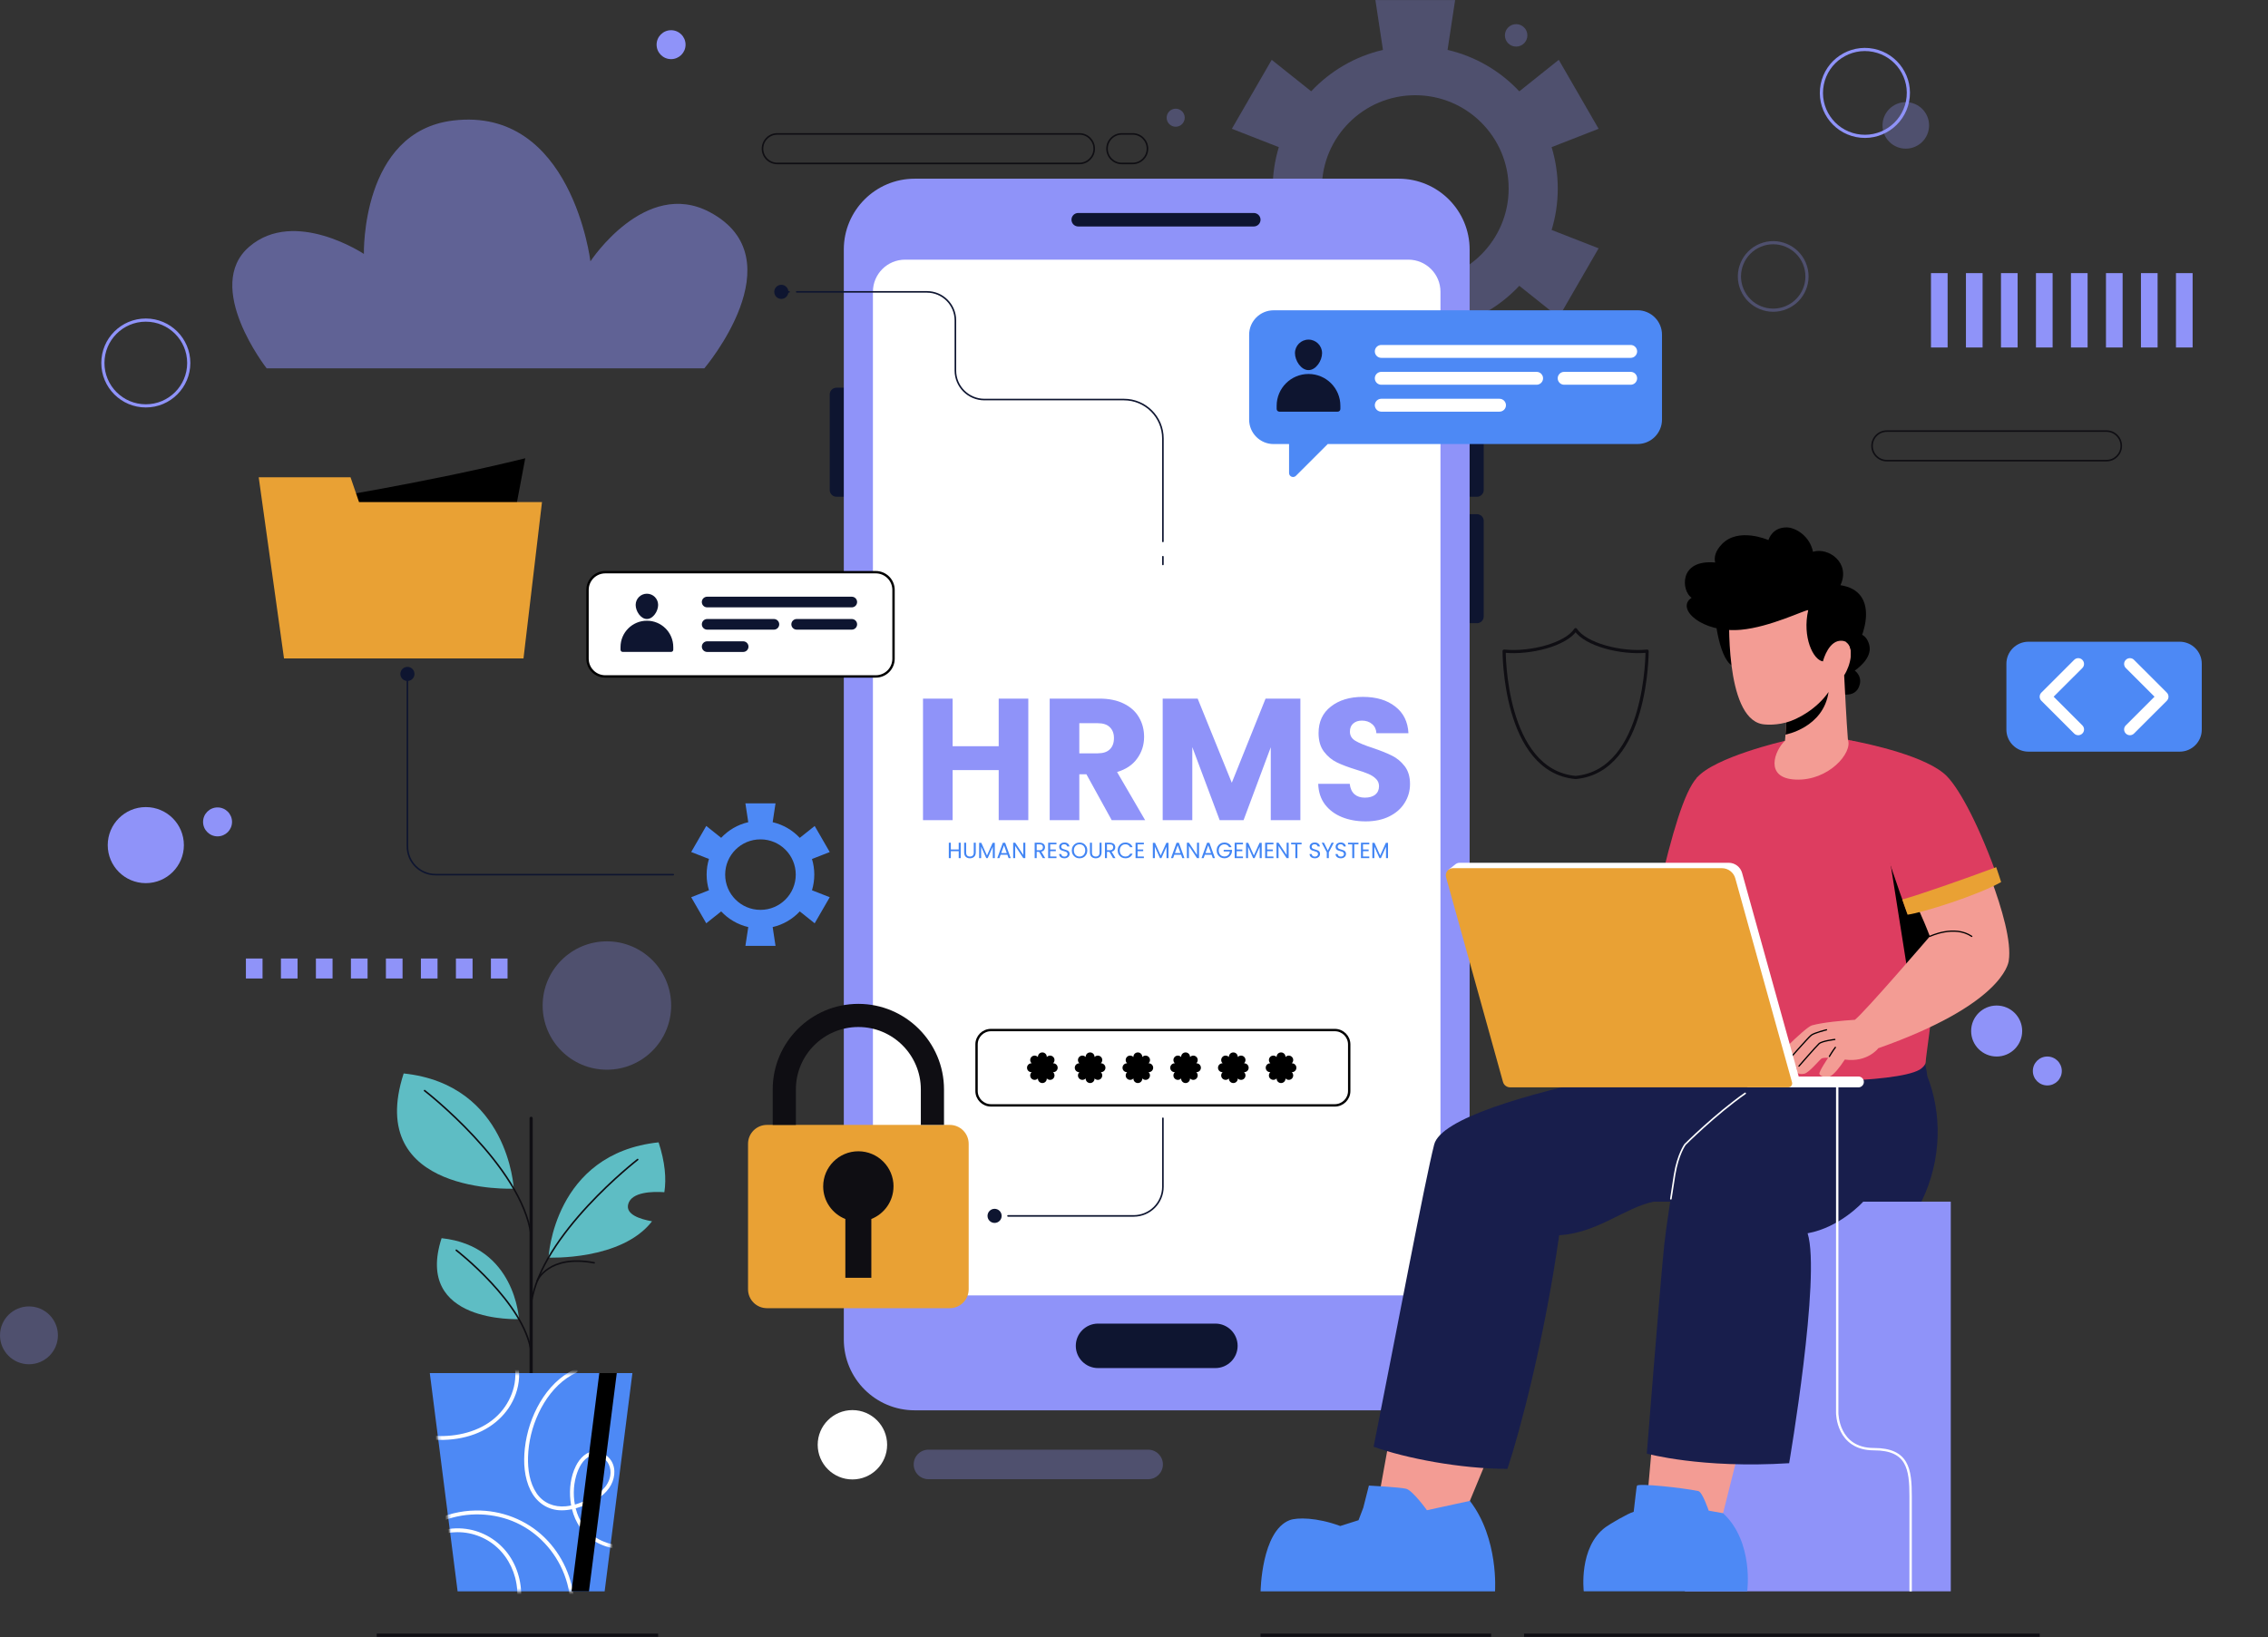 <svg width="716" height="517" viewBox="0 0 716 517" fill="none" xmlns="http://www.w3.org/2000/svg">
<rect x="0" y="0" width="716" height="517" fill="#333333" stroke="none"/>
<path opacity="0.3" d="M491.781 59.536C491.781 54.993 491.098 50.596 489.843 46.467L504.678 40.669L492.098 18.891L479.639 28.842C473.654 22.448 465.816 17.807 456.99 15.761L459.379 0.012H434.206L436.595 15.761C427.757 17.807 419.931 22.448 413.934 28.83L401.475 18.891L388.895 40.669L403.718 46.467C402.462 50.608 401.78 54.993 401.78 59.536C401.78 64.079 402.462 68.477 403.718 72.618L388.895 78.415L401.475 100.194L413.934 90.255C419.919 96.649 427.757 101.29 436.595 103.336L434.206 119.073H459.379L456.99 103.336C465.828 101.29 473.654 96.649 479.639 90.255L492.098 100.194L504.678 78.415L489.843 72.618C491.098 68.477 491.781 64.092 491.781 59.536ZM446.787 89C430.488 89 417.298 75.809 417.298 59.536C417.298 43.264 430.5 30.072 446.787 30.072C463.073 30.072 476.275 43.276 476.275 59.536C476.275 75.797 463.073 89 446.787 89Z" fill="#8F93F9"/>
<path d="M257.07 276.196C257.07 274.479 256.814 272.822 256.338 271.263L261.946 269.071L257.192 260.837L252.486 264.588C250.219 262.177 247.269 260.423 243.929 259.643L244.831 253.699H235.322L236.224 259.643C232.884 260.411 229.922 262.164 227.667 264.576L222.961 260.825L218.207 269.058L223.815 271.251C223.339 272.81 223.083 274.466 223.083 276.196C223.083 277.926 223.339 279.57 223.815 281.141L218.207 283.334L222.961 291.567L227.667 287.816C229.934 290.228 232.884 291.982 236.224 292.761L235.322 298.705H244.831L243.929 292.761C247.269 291.994 250.219 290.24 252.486 287.816L257.192 291.567L261.946 283.334L256.338 281.141C256.814 279.582 257.07 277.913 257.07 276.196ZM240.077 287.329C233.92 287.329 228.935 282.347 228.935 276.196C228.935 270.045 233.92 265.063 240.077 265.063C246.233 265.063 251.218 270.045 251.218 276.196C251.218 282.347 246.233 287.329 240.077 287.329Z" fill="#4D89F5"/>
<path d="M444.486 77.039H285.853C277.639 77.039 270.98 83.692 270.98 91.899V399.655C270.98 407.862 277.639 414.515 285.853 414.515H444.486C452.699 414.515 459.358 407.862 459.358 399.655V91.899C459.358 83.692 452.699 77.039 444.486 77.039Z" fill="white"/>
<path d="M459.52 122.445H466.273C467.443 122.445 468.406 123.395 468.406 124.577V154.747C468.406 155.916 467.455 156.879 466.273 156.879H459.52V122.457V122.445Z" fill="#0E1530"/>
<path d="M270.824 156.867H264.071C262.901 156.867 261.937 155.917 261.937 154.736V124.565C261.937 123.396 262.888 122.434 264.071 122.434H270.824V156.855V156.867Z" fill="#0E1530"/>
<path d="M459.52 162.371H466.273C467.443 162.371 468.406 163.321 468.406 164.503V194.673C468.406 195.842 467.455 196.804 466.273 196.804H459.52V162.383V162.371Z" fill="#0E1530"/>
<path d="M441.562 56.43H288.768C276.407 56.43 266.387 66.442 266.387 78.793V422.992C266.387 435.343 276.407 445.367 288.78 445.367H441.562C453.923 445.367 463.956 435.355 463.956 422.992V78.805C463.956 66.454 453.935 56.43 441.562 56.43ZM275.578 398.912V92.142C275.578 86.539 280.125 81.996 285.733 81.996H444.597C450.205 81.996 454.752 86.539 454.752 92.142V398.924C454.752 404.527 450.205 409.07 444.597 409.07H285.733C280.125 409.07 275.578 404.527 275.578 398.924V398.912Z" fill="#8F93F9"/>
<path d="M395.812 71.521H340.395C339.225 71.521 338.262 70.571 338.262 69.389C338.262 68.208 339.213 67.258 340.395 67.258H395.812C396.983 67.258 397.946 68.208 397.946 69.389C397.946 70.571 396.995 71.521 395.812 71.521Z" fill="#0E1530"/>
<path d="M383.681 417.984H346.659C342.774 417.984 339.625 421.128 339.625 425.006C339.625 428.884 342.774 432.028 346.659 432.028H383.681C387.566 432.028 390.715 428.884 390.715 425.006C390.715 421.128 387.566 417.984 383.681 417.984Z" fill="#0E1530"/>
<path d="M516.958 97.989H402.076C397.81 97.989 394.348 101.448 394.348 105.711V132.507C394.348 136.77 397.81 140.23 402.076 140.23H406.952V149.377C406.952 150.498 408.306 151.058 409.11 150.266L419.167 140.217H516.958C521.225 140.217 524.687 136.758 524.687 132.495V105.699C524.687 101.436 521.225 97.977 516.958 97.977V97.989Z" fill="#4D89F5"/>
<path d="M514.801 113.006H436.063C434.942 113.006 434.027 112.092 434.027 110.972C434.027 109.851 434.942 108.938 436.063 108.938H514.801C515.922 108.938 516.836 109.851 516.836 110.972C516.836 112.092 515.922 113.006 514.801 113.006Z" fill="white"/>
<path d="M485.105 121.498H436.063C434.942 121.498 434.027 120.584 434.027 119.464C434.027 118.343 434.942 117.43 436.063 117.43H485.105C486.226 117.43 487.141 118.343 487.141 119.464C487.141 120.584 486.226 121.498 485.105 121.498Z" fill="white"/>
<path d="M514.801 121.498H493.798C492.676 121.498 491.762 120.584 491.762 119.464C491.762 118.343 492.676 117.43 493.798 117.43H514.801C515.923 117.43 516.837 118.343 516.837 119.464C516.837 120.584 515.923 121.498 514.801 121.498Z" fill="white"/>
<path d="M473.39 129.998H436.063C434.942 129.998 434.027 129.084 434.027 127.964C434.027 126.843 434.942 125.93 436.063 125.93H473.39C474.511 125.93 475.426 126.843 475.426 127.964C475.426 129.084 474.511 129.998 473.39 129.998Z" fill="white"/>
<path d="M413.096 118.098C407.537 118.098 403.039 122.592 403.039 128.146V129.157C403.039 129.62 403.417 129.998 403.88 129.998H422.312C422.775 129.998 423.153 129.62 423.153 129.157V128.146C423.153 122.592 418.655 118.098 413.096 118.098Z" fill="#0E1530"/>
<path d="M417.374 111.521C417.374 113.884 415.46 116.881 413.095 116.881C410.73 116.881 408.816 113.884 408.816 111.521C408.816 109.158 410.73 107.246 413.095 107.246C415.46 107.246 417.374 109.158 417.374 111.521Z" fill="#0E1530"/>
<path d="M185.477 186.294C185.477 192.348 185.477 201.946 185.477 208.012C185.477 211.105 187.976 213.614 191.084 213.614C208.163 213.614 259.399 213.614 276.478 213.614C279.574 213.614 282.085 211.117 282.085 208.012C282.085 201.958 282.085 192.36 282.085 186.294C282.085 183.201 279.574 180.691 276.465 180.691H191.096C188 180.691 185.477 183.188 185.477 186.294Z" fill="white" stroke="black" stroke-width="0.75" stroke-miterlimit="10"/>
<path d="M268.906 191.799H223.241C222.314 191.799 221.559 191.044 221.559 190.118C221.559 189.193 222.314 188.438 223.241 188.438H268.906C269.832 188.438 270.588 189.193 270.588 190.118C270.588 191.044 269.832 191.799 268.906 191.799Z" fill="#0E1530"/>
<path d="M244.318 198.838H223.253C222.326 198.838 221.57 198.083 221.57 197.157C221.57 196.232 222.326 195.477 223.253 195.477H244.318C245.244 195.477 246 196.232 246 197.157C246 198.083 245.244 198.838 244.318 198.838Z" fill="#0E1530"/>
<path d="M268.906 198.838H251.51C250.584 198.838 249.828 198.083 249.828 197.157C249.828 196.232 250.584 195.477 251.51 195.477H268.906C269.832 195.477 270.588 196.232 270.588 197.157C270.588 198.083 269.832 198.838 268.906 198.838Z" fill="#0E1530"/>
<path d="M234.614 205.881H223.253C222.326 205.881 221.57 205.126 221.57 204.2C221.57 203.275 222.326 202.52 223.253 202.52H234.614C235.54 202.52 236.296 203.275 236.296 204.2C236.296 205.126 235.54 205.881 234.614 205.881Z" fill="#0E1530"/>
<path d="M204.224 196.016C199.629 196.016 195.898 199.743 195.898 204.335V205.175C195.898 205.565 196.215 205.869 196.593 205.869H211.856C212.246 205.869 212.55 205.553 212.55 205.175V204.335C212.55 199.743 208.82 196.016 204.224 196.016Z" fill="#0E1530"/>
<path d="M207.771 191.033C207.771 192.994 206.186 195.478 204.223 195.478C202.261 195.478 200.676 192.994 200.676 191.033C200.676 189.072 202.261 187.488 204.223 187.488C206.186 187.488 207.771 189.072 207.771 191.033Z" fill="#0E1530"/>
<path d="M367.125 178.245V175.809" stroke="#0E1530" stroke-width="0.5" stroke-linecap="round" stroke-linejoin="round"/>
<path d="M367.124 170.974V138.465C367.124 131.68 361.614 126.175 354.824 126.175H310.781C305.71 126.175 301.614 122.07 301.614 117.016V101.169C301.614 96.2 297.579 92.168 292.605 92.168H251.523" stroke="#0E1530" stroke-width="0.5" stroke-linecap="round" stroke-linejoin="round"/>
<path d="M249.098 92.168H246.66" stroke="#0E1530" stroke-width="0.5" stroke-linecap="round" stroke-linejoin="round"/>
<path d="M248.891 92.166C248.891 93.397 247.892 94.395 246.661 94.395C245.429 94.395 244.43 93.397 244.43 92.166C244.43 90.936 245.429 89.938 246.661 89.938C247.892 89.938 248.891 90.936 248.891 92.166Z" fill="#0E1530"/>
<path opacity="0.5" d="M222.341 116.307H84.176C84.176 116.307 63.964 90.485 78.739 77.866C93.05 65.637 114.883 80.192 114.883 80.192C114.883 80.192 113.908 41.557 143.055 38.061C180.516 33.567 186.392 82.531 186.392 82.531C186.392 82.531 203.69 56.124 224.096 67.001C251.744 81.739 222.353 116.319 222.353 116.319L222.341 116.307Z" fill="#8F93F9"/>
<path d="M212.552 276.198H137.496C132.595 276.198 128.621 272.227 128.621 267.331V212.824" stroke="#0E1530" stroke-width="0.5" stroke-linecap="round" stroke-linejoin="round"/>
<path d="M126.391 212.823C126.391 214.053 127.39 215.052 128.621 215.052C129.853 215.052 130.852 214.053 130.852 212.823C130.852 211.593 129.853 210.594 128.621 210.594C127.39 210.594 126.391 211.593 126.391 212.823Z" fill="#0E1530"/>
<path d="M99.426 157.963C99.426 157.963 134.376 152.494 165.814 144.723L160.378 173.59H99.426V157.963Z" fill="black"/>
<path d="M171.104 158.558L165.265 207.925H89.66L81.676 150.727H110.664L113.346 158.558H171.104Z" fill="#E9A134"/>
<path d="M688.12 202.652H640.383C636.532 202.652 633.41 205.772 633.41 209.619V230.399C633.41 234.247 636.532 237.366 640.383 237.366H688.12C691.971 237.366 695.093 234.247 695.093 230.399V209.619C695.093 205.772 691.971 202.652 688.12 202.652Z" fill="#4D89F5"/>
<path d="M656.096 232.179C655.633 232.179 655.158 231.996 654.804 231.643L644.454 221.302C644.113 220.961 643.918 220.498 643.918 220.011C643.918 219.524 644.113 219.061 644.454 218.72L654.804 208.379C655.523 207.66 656.681 207.66 657.388 208.379C658.095 209.097 658.108 210.255 657.388 210.961L648.331 220.011L657.388 229.061C658.108 229.779 658.108 230.937 657.388 231.643C657.035 231.996 656.559 232.179 656.096 232.179Z" fill="white"/>
<path d="M672.408 232.179C671.945 232.179 671.469 231.996 671.116 231.643C670.396 230.924 670.396 229.767 671.116 229.061L680.173 220.011L671.116 210.961C670.396 210.242 670.396 209.085 671.116 208.379C671.835 207.66 672.993 207.66 673.7 208.379L684.05 218.72C684.391 219.061 684.586 219.524 684.586 220.011C684.586 220.498 684.391 220.961 684.05 221.302L673.7 231.643C673.346 231.996 672.871 232.179 672.408 232.179Z" fill="white"/>
<path d="M367.126 353.148V374.756C367.126 379.847 362.993 383.976 357.898 383.976H318.23" stroke="#0E1530" stroke-width="0.5" stroke-linecap="round" stroke-linejoin="round"/>
<path d="M316.219 383.963C316.219 385.194 315.22 386.192 313.989 386.192C312.757 386.192 311.758 385.194 311.758 383.963C311.758 382.733 312.757 381.734 313.989 381.734C315.22 381.734 316.219 382.733 316.219 383.963Z" fill="#0E1530"/>
<path d="M242.126 355.234H299.835C303.126 355.234 305.808 357.902 305.808 361.203V407.146C305.808 410.435 303.138 413.115 299.835 413.115H242.126C238.834 413.115 236.152 410.447 236.152 407.146V361.203C236.152 357.914 238.822 355.234 242.126 355.234Z" fill="#E9A134"/>
<path d="M298.018 355.233H290.704V344.027C290.704 333.163 281.853 324.32 270.98 324.32C260.106 324.32 251.256 333.163 251.256 344.027V355.233H243.941V344.027C243.941 329.131 256.071 317.012 270.98 317.012C285.888 317.012 298.018 329.131 298.018 344.027V355.233Z" fill="#0F0E13"/>
<path d="M282.086 374.659C282.086 368.532 277.112 363.562 270.98 363.562C264.849 363.562 259.875 368.532 259.875 374.659C259.875 379.336 262.776 383.319 266.872 384.951V403.526H275.076V384.951C279.172 383.319 282.074 379.336 282.074 374.659H282.086Z" fill="#0F0E13"/>
<path d="M421.395 325.281H312.84C310.329 325.281 308.293 327.315 308.293 329.824V344.526C308.293 347.035 310.329 349.069 312.84 349.069H421.395C423.906 349.069 425.942 347.035 425.942 344.526V329.824C425.942 327.315 423.906 325.281 421.395 325.281Z" fill="white" stroke="black" stroke-width="0.75" stroke-miterlimit="10"/>
<path d="M333.906 337.183C333.906 336.416 333.284 335.782 332.504 335.782H332.443L332.492 335.734C333.04 335.186 333.04 334.296 332.492 333.761C331.943 333.212 331.053 333.212 330.517 333.761L330.468 333.809V333.748C330.468 332.981 329.846 332.348 329.066 332.348C328.286 332.348 327.664 332.969 327.664 333.748V333.809L327.615 333.761C327.067 333.212 326.177 333.212 325.641 333.761C325.092 334.309 325.092 335.198 325.641 335.734L325.689 335.782H325.628C324.86 335.782 324.227 336.404 324.227 337.183C324.227 337.963 324.848 338.584 325.628 338.584H325.689L325.641 338.633C325.092 339.181 325.092 340.07 325.641 340.606C326.189 341.154 327.079 341.154 327.615 340.606L327.664 340.557V340.618C327.664 341.385 328.286 342.019 329.066 342.019C329.846 342.019 330.468 341.398 330.468 340.618V340.557L330.517 340.606C331.065 341.154 331.955 341.154 332.492 340.606C333.04 340.058 333.04 339.169 332.492 338.633L332.443 338.584H332.504C333.272 338.584 333.906 337.963 333.906 337.183Z" fill="black"/>
<path d="M348.984 337.183C348.984 336.416 348.362 335.782 347.582 335.782H347.521L347.57 335.734C348.118 335.186 348.118 334.296 347.57 333.761C347.021 333.225 346.131 333.212 345.595 333.761L345.546 333.809V333.748C345.546 332.981 344.924 332.348 344.144 332.348C343.364 332.348 342.742 332.969 342.742 333.748V333.809L342.694 333.761C342.145 333.212 341.255 333.212 340.719 333.761C340.17 334.309 340.17 335.198 340.719 335.734L340.768 335.782H340.707C339.939 335.782 339.305 336.404 339.305 337.183C339.305 337.963 339.926 338.584 340.707 338.584H340.768L340.719 338.633C340.17 339.181 340.17 340.07 340.719 340.606C341.267 341.154 342.157 341.154 342.694 340.606L342.742 340.557V340.618C342.742 341.385 343.364 342.019 344.144 342.019C344.924 342.019 345.546 341.398 345.546 340.618V340.557L345.595 340.606C346.143 341.154 347.033 341.154 347.57 340.606C348.106 340.058 348.118 339.169 347.57 338.633L347.521 338.584H347.582C348.35 338.584 348.984 337.963 348.984 337.183Z" fill="black"/>
<path d="M364.054 337.183C364.054 336.416 363.432 335.782 362.652 335.782H362.591L362.64 335.734C363.189 335.186 363.189 334.296 362.64 333.761C362.091 333.225 361.202 333.212 360.665 333.761L360.616 333.809V333.748C360.616 332.981 359.995 332.348 359.215 332.348C358.434 332.348 357.813 332.969 357.813 333.748V333.809L357.764 333.761C357.215 333.212 356.325 333.212 355.789 333.761C355.24 334.309 355.24 335.198 355.789 335.734L355.838 335.782H355.777C355.009 335.782 354.375 336.404 354.375 337.183C354.375 337.963 354.997 338.584 355.777 338.584H355.838L355.789 338.633C355.24 339.181 355.24 340.07 355.789 340.606C356.338 341.154 357.228 341.154 357.764 340.606L357.813 340.557V340.618C357.813 341.385 358.434 342.019 359.215 342.019C359.995 342.019 360.616 341.398 360.616 340.618V340.557L360.665 340.606C361.214 341.154 362.104 341.154 362.64 340.606C363.176 340.058 363.189 339.169 362.64 338.633L362.591 338.584H362.652C363.42 338.584 364.054 337.963 364.054 337.183Z" fill="black"/>
<path d="M379.121 337.183C379.121 336.416 378.499 335.782 377.719 335.782H377.658L377.706 335.734C378.255 335.186 378.255 334.296 377.706 333.761C377.158 333.225 376.268 333.212 375.732 333.761L375.683 333.809V333.748C375.683 332.981 375.061 332.348 374.281 332.348C373.501 332.348 372.879 332.969 372.879 333.748V333.809L372.83 333.761C372.282 333.212 371.392 333.212 370.855 333.761C370.307 334.309 370.307 335.198 370.855 335.734L370.904 335.782H370.843C370.075 335.782 369.441 336.404 369.441 337.183C369.441 337.963 370.063 338.584 370.843 338.584H370.904L370.855 338.633C370.307 339.181 370.307 340.07 370.855 340.606C371.404 341.154 372.294 341.154 372.83 340.606L372.879 340.557V340.618C372.879 341.385 373.501 342.019 374.281 342.019C375.061 342.019 375.683 341.398 375.683 340.618V340.557L375.732 340.606C376.28 341.154 377.17 341.154 377.706 340.606C378.243 340.058 378.255 339.169 377.706 338.633L377.658 338.584H377.719C378.487 338.584 379.121 337.963 379.121 337.183Z" fill="black"/>
<path d="M394.199 337.183C394.199 336.416 393.577 335.782 392.797 335.782H392.736L392.785 335.734C393.333 335.186 393.333 334.296 392.785 333.761C392.236 333.212 391.346 333.212 390.81 333.761L390.761 333.809V333.748C390.761 332.981 390.139 332.348 389.359 332.348C388.579 332.348 387.957 332.969 387.957 333.748V333.809L387.908 333.761C387.36 333.212 386.47 333.212 385.934 333.761C385.397 334.309 385.385 335.198 385.934 335.734L385.982 335.782H385.921C385.153 335.782 384.52 336.404 384.52 337.183C384.52 337.963 385.141 338.584 385.921 338.584H385.982L385.934 338.633C385.385 339.181 385.385 340.07 385.934 340.606C386.482 341.142 387.372 341.154 387.908 340.606L387.957 340.557V340.618C387.957 341.385 388.579 342.019 389.359 342.019C390.139 342.019 390.761 341.398 390.761 340.618V340.557L390.81 340.606C391.358 341.154 392.248 341.154 392.785 340.606C393.333 340.058 393.333 339.169 392.785 338.633L392.736 338.584H392.797C393.565 338.584 394.199 337.963 394.199 337.183Z" fill="black"/>
<path d="M409.265 337.183C409.265 336.416 408.643 335.782 407.863 335.782H407.802L407.851 335.734C408.4 335.186 408.4 334.296 407.851 333.761C407.302 333.212 406.413 333.212 405.876 333.761L405.827 333.809V333.748C405.827 332.981 405.206 332.348 404.426 332.348C403.645 332.348 403.024 332.969 403.024 333.748V333.809L402.975 333.761C402.426 333.212 401.536 333.212 401 333.761C400.464 334.309 400.451 335.198 401 335.734L401.049 335.782H400.988C400.22 335.782 399.586 336.404 399.586 337.183C399.586 337.963 400.208 338.584 400.988 338.584H401.049L401 338.633C400.451 339.181 400.451 340.07 401 340.606C401.549 341.142 402.438 341.154 402.975 340.606L403.024 340.557V340.618C403.024 341.385 403.645 342.019 404.426 342.019C405.206 342.019 405.827 341.398 405.827 340.618V340.557L405.876 340.606C406.425 341.154 407.315 341.154 407.851 340.606C408.4 340.058 408.4 339.169 407.851 338.633L407.802 338.584H407.863C408.631 338.584 409.265 337.963 409.265 337.183Z" fill="black"/>
<path d="M497.416 198.84C494.344 203.529 483.141 206.44 474.852 205.624C474.852 205.624 474.693 243.431 497.416 245.526C520.139 243.431 519.98 205.624 519.98 205.624C511.691 206.44 500.488 203.529 497.416 198.84Z" stroke="#0F0E13" stroke-linejoin="round"/>
<path d="M167.676 353.152V455.697" stroke="#0F0E13" stroke-linecap="round" stroke-linejoin="round"/>
<path d="M162.191 375.37C162.191 375.37 160.594 342.484 127.436 338.988C114.953 377.478 162.191 375.37 162.191 375.37Z" fill="#5EBDC4"/>
<path d="M134.043 344.41C134.043 344.41 164.665 368.088 167.676 390.013" stroke="#0F0E13" stroke-width="0.5" stroke-linecap="round" stroke-linejoin="round"/>
<path d="M163.825 416.566C163.825 416.566 162.704 393.472 139.408 391.012C130.643 418.04 163.825 416.566 163.825 416.566Z" fill="#5EBDC4"/>
<path d="M144.051 394.82C144.051 394.82 165.555 411.446 167.676 426.842" stroke="#0F0E13" stroke-width="0.5" stroke-linecap="round" stroke-linejoin="round"/>
<path d="M209.735 376.491C206.115 376.235 199.337 376.333 198.313 380.291C197.484 383.519 202.019 384.993 205.846 385.675C196.192 398.16 173.164 397.137 173.164 397.137C173.164 397.137 174.761 364.25 207.919 360.742C209.955 367.003 210.406 372.192 209.735 376.491Z" fill="#5EBDC4"/>
<path d="M201.309 366.176C201.309 366.176 170.687 389.854 167.676 411.778" stroke="#0F0E13" stroke-width="0.5" stroke-linecap="round" stroke-linejoin="round"/>
<path d="M169.629 404.421C169.629 404.421 173.164 396.065 187.573 398.781" stroke="#0F0E13" stroke-width="0.5" stroke-linecap="round" stroke-linejoin="round"/>
<path d="M190.885 502.533H144.465L135.688 433.617H199.65L190.885 502.533Z" fill="#4D89F5"/>
<mask id="mask0_1689_1149" style="mask-type:luminance" maskUnits="userSpaceOnUse" x="135" y="433" width="65" height="70">
<path d="M190.885 502.533H144.465L135.688 433.617H199.65L190.885 502.533Z" fill="white"/>
</mask>
<g mask="url(#mask0_1689_1149)">
<path d="M127.459 452.887C134.675 455.079 142.709 455.554 149.864 452.887C156.203 450.524 161.348 445.579 163.213 438.977C164.212 435.457 164.139 431.73 162.786 428.307C162.506 427.589 161.433 428.161 161.726 428.88C164.017 434.702 162.043 441.474 158.008 446.03C153.546 451.084 146.719 453.301 140.124 453.484C135.955 453.593 131.798 452.936 127.812 451.73C127.068 451.498 126.703 452.656 127.446 452.887H127.459Z" fill="white"/>
<path d="M181.461 432.351C176.792 434.568 173.098 438.417 170.502 442.826C167.881 447.26 166.247 452.302 165.687 457.418C165.199 461.827 165.492 466.614 167.491 470.646C169.258 474.202 172.477 476.638 176.487 476.919C178.913 477.089 181.363 476.541 183.631 475.701C186.91 474.483 190.311 472.802 192.347 469.842C194.029 467.394 194.626 463.983 192.993 461.34C191.957 459.672 190.116 458.478 188.141 458.332C185.191 458.125 182.985 460.548 181.79 462.972C180.157 466.273 179.693 470.122 180.071 473.752C180.486 477.759 182.083 481.718 184.984 484.58C188.58 488.112 193.627 489.44 198.564 489.367C200.197 489.342 201.831 489.172 203.452 488.928C204.22 488.806 203.94 487.637 203.172 487.747C198.137 488.539 192.591 488.392 188.153 485.579C184.911 483.508 182.741 480.195 181.79 476.504C180.9 473.106 180.925 469.416 181.9 466.03C182.595 463.618 184.021 460.719 186.374 459.805C187.483 459.379 188.568 459.477 189.665 459.964C192.006 461.024 193.09 463.557 192.652 466.042C192.03 469.623 189.007 471.888 185.947 473.386C183.667 474.507 181.193 475.42 178.645 475.676C174.988 476.029 171.526 474.677 169.429 471.596C167.174 468.271 166.589 464.02 166.698 460.086C166.832 455.323 168.015 450.561 170.039 446.261C172.074 441.925 175.049 437.881 179.023 435.141C179.974 434.483 180.985 433.91 182.022 433.411C182.729 433.082 182.156 432.01 181.449 432.351H181.461Z" fill="white"/>
<path d="M137.294 481.365C144.401 477.784 152.886 477.272 160.395 479.83C167.563 482.278 173.439 487.613 176.864 494.324C178.729 497.991 179.851 502.034 180.058 506.151C180.095 506.919 181.301 506.967 181.265 506.188C180.875 498.49 177.51 491.072 172.025 485.652C166.234 479.927 158.262 476.87 150.131 477.004C145.474 477.077 140.878 478.186 136.721 480.281C136.027 480.634 136.599 481.694 137.294 481.34V481.365Z" fill="white"/>
<path d="M139.784 484.506C144.575 483.142 149.804 483.958 154.059 486.516C158.362 489.098 161.349 493.385 162.629 498.196C163.36 500.949 163.518 503.799 163.128 506.613C163.019 507.38 164.238 507.417 164.335 506.649C165.054 501.388 163.86 495.858 160.898 491.424C157.984 487.064 153.4 483.994 148.244 482.996C145.343 482.435 142.344 482.508 139.491 483.324C138.748 483.531 139.016 484.713 139.772 484.506H139.784Z" fill="white"/>
</g>
<path d="M180.426 502.533L189.203 433.617H194.713L185.936 502.533H180.426Z" fill="black"/>
<path d="M531.913 502.527H615.855V379.471H531.913V502.527Z" fill="#8F93F9"/>
<path d="M439.339 450.411L434.707 476.001C434.707 476.001 445.581 480.142 461.684 479.643L470.803 457.609L439.339 450.398V450.411Z" fill="#F39C94"/>
<path d="M548.882 458.242L543.969 477.864C543.969 477.864 533.497 483.491 519.527 478.924L521.892 452.273" fill="#F39C94"/>
<path d="M551.577 502.527H499.987C499.987 502.527 498.293 488.556 506.887 482.259C508.313 481.224 513.799 477.984 515.749 477.411C516.322 472.99 516.578 469.628 516.798 469.166C517.236 468.325 531.341 469.848 536.156 470.871C537.46 471.151 539.423 477.046 539.423 477.046L543.97 477.862C553.759 486.936 551.589 502.527 551.589 502.527H551.577Z" fill="#4D89F5"/>
<path d="M562.094 379.474H522.049C512.772 381.423 504.641 389.242 492.219 390.095C487.66 422.47 479.834 452.068 475.896 463.858C461.085 463.858 443.738 460.497 433.645 456.867C440.849 420.643 449.821 372.994 452.759 361.447C456.952 344.955 561.424 330.461 561.424 330.461C561.424 330.461 562.07 334.432 562.631 339.852C566.3 355.601 565.837 373.347 562.119 379.474H562.094Z" fill="#181E4C"/>
<path d="M606.629 379.471H588.221C588.221 379.471 580.968 387.595 570.655 389.459C574.922 402.979 564.828 462.065 564.828 462.065C537.046 463.819 519.895 459.032 519.895 459.032C519.895 459.032 524.198 404.391 525.417 392.918C525.868 388.484 528.233 372.626 529.098 368.691C531.524 357.766 539.862 353.271 540.801 352.76C540.862 352.735 545.604 344.977 550.456 343.905L576.543 337.961L605.239 328.582C605.239 328.582 607.884 334.416 608.445 339.837C613.029 351.493 613.138 366.073 606.604 379.459L606.629 379.471Z" fill="#181E4C"/>
<path d="M532.584 255.419L522.162 294.871L503.267 321.046C503.267 321.046 491.991 324.627 490.686 326.174C487.005 330.534 479.678 340.12 479.581 340.705C479.483 341.289 480.471 342.507 481.934 342.337C483.396 342.166 493.527 331.691 493.527 331.691C493.527 331.691 490.869 340.059 490.869 340.741C490.869 341.423 490.381 342.178 491.808 342.337C493.234 342.507 494.709 340.936 494.709 340.936L498.793 332.142C498.793 332.142 500.158 332.519 502.487 332.702C501.267 333.957 500.012 335.418 499.439 336.709C498.964 337.757 498.403 339.925 500.768 339.754C502.279 339.645 506.863 336.539 508.582 334.968C510.301 333.396 511.239 330.083 511.239 330.083C511.239 330.083 535.352 316.308 542.849 303.445C551.516 288.586 556.965 263.226 556.965 263.226L532.609 255.395L532.584 255.419Z" fill="#EAACA8"/>
<path d="M561.973 261.215L552.318 290.326C538.897 287.597 529.096 283.639 523.695 281.081C527.816 263.493 531.631 250.095 535.691 245.612C539.518 242.092 561.973 261.215 561.973 261.215Z" fill="#DD3D60"/>
<path d="M608.857 246.197C608.577 253.408 611.783 284.796 610.478 311.812C610.015 321.349 607.943 333.797 607.943 335.32C607.943 336.38 606.565 337.5 606.017 337.792C604.042 338.937 600.141 339.741 595.423 340.314H595.411C586.11 341.446 573.578 341.666 566.008 341.666C555.841 341.666 540.591 340.058 538.665 337.5C536.897 335.162 538.519 331.751 539.36 327.05C547.747 280.448 534.593 252.909 535.691 245.613C541.262 239.072 563.216 234.017 563.497 233.932C566.203 233.762 566.752 232.446 569.921 232.531C572.676 232.617 578.759 232.982 583.355 233.579C583.367 233.579 600.117 237.684 608.857 246.185V246.197Z" fill="#DD3D60"/>
<path d="M596.387 269.949L601.921 304.967L613.624 298.902L603.238 270.936" fill="black"/>
<path d="M584.954 200.289C584.954 200.289 588.855 198.888 590.123 203.675C591.293 208.035 585.527 211.774 585.527 211.774C585.527 211.774 587.819 213.273 587.124 216.111C585.844 221.348 579.456 218.668 579.456 218.668L578.371 206.099L584.954 200.289Z" fill="black"/>
<path d="M541.336 194.043C541.336 194.043 542.616 209.524 547.76 210.571C552.905 211.607 551.637 205.029 551.637 205.029L550.918 197.673L541.336 194.043Z" fill="black"/>
<path d="M582.187 213.263C584.32 209.95 585.344 204.567 582.967 202.898C583.503 196.844 582.321 191.412 580.882 187.928C576.945 178.379 546.323 169.975 545.945 193.227C545.945 193.227 544.323 226.43 556.294 228.671C556.294 228.671 559.537 229.305 563.913 228.147C563.791 229.414 563.706 232.179 563.511 233.933C560.305 236.868 556.782 245.772 566.912 246.186C577.225 246.625 584.929 237.77 583.381 233.58C582.869 226.99 582.467 218.306 582.199 213.275L582.187 213.263Z" fill="#F39C94"/>
<path d="M581.017 184.821C584.333 177.671 577.177 172.738 572.35 174.249C571.374 169.291 566.84 166.551 564.024 166.551C559.477 166.551 558.392 170.266 558.306 170.546C558.294 170.546 558.282 170.546 558.258 170.546C557.88 170.375 548.822 166.49 543.641 171.788C541.386 174.102 541.118 176.112 541.471 177.635C529.781 176.575 530.854 186.721 534.035 188.767C528.867 192.178 537.315 199.985 549.578 198.877C558.879 198.037 569.814 192.555 570.85 192.677C568.924 201.155 572.411 208.451 575.495 208.865C575.653 208.244 577.421 201.873 581.651 202.361C583.967 202.628 584.613 204.967 584.235 207.61C589.441 200.278 593.061 186.624 581.017 184.797V184.821Z" fill="black"/>
<path d="M577.276 218.512C573.595 223.871 567.487 227.196 563.916 228.146L563.672 231.983C563.672 231.983 575.643 229.827 577.276 218.512Z" fill="black"/>
<path d="M621.56 260.848L598.228 272.285C598.228 272.285 604.86 284.112 609.248 295.696C609.248 295.696 588.817 319.496 585.587 322.041C581.649 322.297 575.615 322.821 572.007 323.807C569.8 324.417 557.719 336.682 557.817 337.401C557.915 338.131 558.865 338.96 560.438 338.631C561.023 338.509 562.145 337.815 563.303 336.852C563.303 336.852 562.023 338.217 562.047 338.777C562.071 339.313 562.803 339.8 564.022 339.617C565.143 339.447 566.216 338.558 567.46 337.303C567.265 337.632 567.106 337.888 567.057 337.973C566.826 338.387 567.569 339.508 569.629 339.069C571.092 338.753 574.274 334.867 575.005 334.307C575.286 334.088 576.115 334.014 577.151 334.027C577.151 334.027 574.237 338.338 574.372 339.094C574.481 339.69 576.127 340.604 577.651 339.946C578.955 339.374 580.698 337.206 582.405 334.599C589.548 335.598 592.95 331.055 592.95 331.055V331.03C631.898 317.291 633.994 304.392 634.141 303.491C636.116 291.493 621.573 260.836 621.573 260.836L621.56 260.848Z" fill="#F39C94"/>
<path d="M609.25 295.697C609.25 295.697 616.966 291.958 622.477 295.697" stroke="black" stroke-width="0.4" stroke-linecap="round" stroke-linejoin="round"/>
<path d="M567.922 336.67C567.922 336.67 573.286 330.495 574.261 329.594C575.236 328.705 579.247 328.254 579.247 328.254" stroke="black" stroke-width="0.4" stroke-linecap="round" stroke-linejoin="round"/>
<path d="M577.527 333.612C577.527 333.612 578.478 331.98 579.417 330.75" stroke="black" stroke-width="0.4" stroke-linecap="round" stroke-linejoin="round"/>
<path d="M563.668 335.852C563.668 335.852 570.787 327.692 571.799 326.912C572.811 326.133 576.626 325.207 576.626 325.207" stroke="black" stroke-width="0.4" stroke-linecap="round" stroke-linejoin="round"/>
<path d="M631.131 278.513C623.695 282.715 607.079 287.806 602.227 288.464C596.925 275.224 584.332 233.836 584.332 233.836C589.927 234.871 608.579 238.854 614.674 245.176C618.794 249.451 625.06 261.095 631.131 278.513Z" fill="#DD3D60"/>
<path d="M631.75 278.549C624.314 282.751 607.065 288.196 602.213 288.854C601.713 287.611 601.152 285.736 600.543 284.055C606.163 282.496 619.633 277.77 630.19 273.848C630.763 275.529 631.226 276.868 631.75 278.549Z" fill="#E9A134"/>
<path d="M586.697 343.372H551.625V339.949H586.697C587.647 339.949 588.415 340.717 588.415 341.667C588.415 342.617 587.647 343.384 586.697 343.384V343.372Z" fill="white"/>
<path d="M567.886 340.094L549.979 275.685C549.454 273.785 547.711 272.457 545.736 272.457H460.831C460.221 272.457 459.697 272.701 459.295 273.078L457.234 274.698L458.795 275.758L476.641 339.935C476.922 340.946 477.848 341.653 478.897 341.653H566.704C567.52 341.653 568.118 340.873 567.898 340.081L567.886 340.094Z" fill="white"/>
<path d="M564.545 343.372H476.738C475.69 343.372 474.763 342.678 474.483 341.654L456.514 277.014C456.112 275.589 457.197 274.164 458.684 274.164H543.59C545.565 274.164 547.308 275.48 547.832 277.392L565.74 341.801C565.959 342.592 565.362 343.372 564.545 343.372Z" fill="#E9A134"/>
<path d="M397.953 502.531H471.973C471.973 502.531 473.216 485.856 464.037 473.968L450.481 476.916C450.481 476.916 445.971 470.655 443.923 470.144C441.875 469.632 432.159 469.133 432.159 469.133L430.379 476.136L428.88 480.071L423.114 481.898C415.775 479.181 409.473 479.145 407.096 480.071C398.209 483.579 397.965 502.543 397.965 502.543L397.953 502.531Z" fill="#4D89F5"/>
<path d="M527.488 378.57C527.927 375.646 528.354 372.869 528.671 370.908C529.731 364.489 531.962 361.432 531.962 361.432C531.962 361.432 541.471 351.932 550.943 345.281" stroke="white" stroke-width="0.5" stroke-linecap="round" stroke-linejoin="round"/>
<path d="M580.004 341.605V446.209C580.004 446.209 580.004 457.634 591.573 457.634C602.324 457.634 603.178 463.919 603.178 472.567V502.53" stroke="white" stroke-width="0.75" stroke-linejoin="round"/>
<path d="M82.883 302.691H77.629V309.001H82.883V302.691Z" fill="#8F93F9"/>
<path d="M93.942 302.691H88.688V309.001H93.942V302.691Z" fill="#8F93F9"/>
<path d="M104.985 302.691H99.731V309.001H104.985V302.691Z" fill="#8F93F9"/>
<path d="M116.039 302.691H110.785V309.001H116.039V302.691Z" fill="#8F93F9"/>
<path d="M127.086 302.691H121.832V309.001H127.086V302.691Z" fill="#8F93F9"/>
<path d="M138.129 302.691H132.875V309.001H138.129V302.691Z" fill="#8F93F9"/>
<path d="M149.188 302.691H143.934V309.001H149.188V302.691Z" fill="#8F93F9"/>
<path d="M160.231 302.691H154.977V309.001H160.231V302.691Z" fill="#8F93F9"/>
<path opacity="0.3" d="M563.902 97.136C569.339 94.871 571.909 88.631 569.643 83.198C567.376 77.765 561.13 75.197 555.693 77.462C550.256 79.727 547.685 85.967 549.952 91.4C552.219 96.832 558.464 99.401 563.902 97.136Z" stroke="#8F93F9" stroke-miterlimit="10"/>
<path d="M602.204 32.009C603.679 24.58 598.847 17.362 591.411 15.888C583.975 14.414 576.751 19.242 575.276 26.672C573.801 34.102 578.633 41.32 586.069 42.794C593.505 44.267 600.729 39.439 602.204 32.009Z" stroke="#8F93F9" stroke-miterlimit="10"/>
<path d="M46.031 278.89C52.67 278.89 58.051 273.514 58.051 266.881C58.051 260.248 52.67 254.871 46.031 254.871C39.393 254.871 34.012 260.248 34.012 266.881C34.012 273.514 39.393 278.89 46.031 278.89Z" fill="#8F93F9"/>
<path opacity="0.3" d="M609.006 39.599C609.006 43.655 605.715 46.943 601.655 46.943C597.596 46.943 594.305 43.655 594.305 39.599C594.305 35.543 597.596 32.254 601.655 32.254C605.715 32.254 609.006 35.543 609.006 39.599Z" fill="#8F93F9"/>
<path opacity="0.3" d="M482.189 11.169C482.189 13.13 480.604 14.714 478.641 14.714C476.678 14.714 475.094 13.13 475.094 11.169C475.094 9.208 476.678 7.625 478.641 7.625C480.604 7.625 482.189 9.208 482.189 11.169Z" fill="#8F93F9"/>
<path d="M59.588 114.626C59.588 122.105 53.517 128.171 46.032 128.171C38.547 128.171 32.477 122.105 32.477 114.626C32.477 107.148 38.547 101.082 46.032 101.082C53.517 101.082 59.588 107.148 59.588 114.626Z" stroke="#8F93F9" stroke-miterlimit="10"/>
<path d="M638.397 325.59C638.397 330.036 634.789 333.641 630.339 333.641C625.89 333.641 622.281 330.036 622.281 325.59C622.281 321.144 625.89 317.539 630.339 317.539C634.789 317.539 638.397 321.144 638.397 325.59Z" fill="#8F93F9"/>
<path d="M73.252 259.548C73.252 262.069 71.204 264.116 68.681 264.116C66.157 264.116 64.109 262.069 64.109 259.548C64.109 257.027 66.157 254.98 68.681 254.98C71.204 254.98 73.252 257.027 73.252 259.548Z" fill="#8F93F9"/>
<path d="M650.904 338.208C650.904 340.729 648.857 342.776 646.333 342.776C643.81 342.776 641.762 340.729 641.762 338.208C641.762 335.687 643.81 333.641 646.333 333.641C648.857 333.641 650.904 335.687 650.904 338.208Z" fill="#8F93F9"/>
<path d="M216.428 14.107C216.428 16.628 214.38 18.674 211.857 18.674C209.333 18.674 207.285 16.628 207.285 14.107C207.285 11.585 209.333 9.539 211.857 9.539C214.38 9.539 216.428 11.585 216.428 14.107Z" fill="#8F93F9"/>
<path opacity="0.3" d="M18.285 421.69C18.285 426.732 14.19 430.825 9.143 430.825C4.096 430.825 0 426.732 0 421.69C0 416.647 4.096 412.555 9.143 412.555C14.19 412.555 18.285 416.647 18.285 421.69Z" fill="#8F93F9"/>
<path opacity="0.3" d="M211.882 317.537C211.882 328.731 202.8 337.805 191.597 337.805C180.394 337.805 171.312 328.731 171.312 317.537C171.312 306.344 180.394 297.27 191.597 297.27C202.8 297.27 211.882 306.344 211.882 317.537Z" fill="#8F93F9"/>
<path d="M280.063 456.247C280.063 462.3 275.15 467.197 269.104 467.197C263.057 467.197 258.145 462.288 258.145 456.247C258.145 450.205 263.057 445.297 269.104 445.297C275.15 445.297 280.063 450.205 280.063 456.247Z" fill="white"/>
<path opacity="0.3" d="M371.161 40.025C372.737 40.025 374.014 38.748 374.014 37.174C374.014 35.6 372.737 34.324 371.161 34.324C369.586 34.324 368.309 35.6 368.309 37.174C368.309 38.748 369.586 40.025 371.161 40.025Z" fill="#8F93F9"/>
<path opacity="0.3" d="M362.457 467.123H293.118C290.534 467.123 288.449 465.04 288.449 462.458C288.449 459.876 290.534 457.793 293.118 457.793H362.457C365.041 457.793 367.126 459.876 367.126 462.458C367.126 465.04 365.041 467.123 362.457 467.123Z" fill="#8F93F9"/>
<path d="M665.008 145.467H595.669C593.085 145.467 591 143.384 591 140.802C591 138.22 593.085 136.137 595.669 136.137H665.008C667.592 136.137 669.676 138.22 669.676 140.802C669.676 143.384 667.592 145.467 665.008 145.467Z" stroke="#0F0E13" stroke-width="0.5" stroke-linejoin="round"/>
<path d="M340.769 51.619H245.392C242.807 51.619 240.723 49.536 240.723 46.954C240.723 44.372 242.807 42.289 245.392 42.289H340.769C343.353 42.289 345.438 44.372 345.438 46.954C345.438 49.536 343.353 51.619 340.769 51.619Z" stroke="#0F0E13" stroke-width="0.5" stroke-linejoin="round"/>
<path d="M357.579 51.619H354.153C351.569 51.619 349.484 49.536 349.484 46.954C349.484 44.372 351.569 42.289 354.153 42.289H357.579C360.163 42.289 362.248 44.372 362.248 46.954C362.248 49.536 360.163 51.619 357.579 51.619Z" stroke="#0F0E13" stroke-width="0.5" stroke-linejoin="round"/>
<path d="M614.856 86.25H609.602V109.733H614.856V86.25Z" fill="#8F93F9"/>
<path d="M625.899 86.25H620.645V109.733H625.899V86.25Z" fill="#8F93F9"/>
<path d="M636.957 86.25H631.703V109.733H636.957V86.25Z" fill="#8F93F9"/>
<path d="M648.002 86.25H642.748V109.733H648.002V86.25Z" fill="#8F93F9"/>
<path d="M659.045 86.25H653.791V109.733H659.045V86.25Z" fill="#8F93F9"/>
<path d="M670.102 86.25H664.848V109.733H670.102V86.25Z" fill="#8F93F9"/>
<path d="M681.147 86.25H675.893V109.733H681.147V86.25Z" fill="#8F93F9"/>
<path d="M692.203 86.25H686.949V109.733H692.203V86.25Z" fill="#8F93F9"/>
<path d="M481.141 516.391H643.918" stroke="#0F0E13" stroke-linejoin="round"/>
<path d="M397.953 516.391H470.742" stroke="#0F0E13" stroke-linejoin="round"/>
<path d="M118.93 516.391H207.773" stroke="#0F0E13" stroke-linejoin="round"/>
<path d="M324.636 220.615V259H315.285V243.197H300.74V259H291.39V220.615H300.74V235.652H315.285V220.615H324.636ZM350.961 259L342.978 244.51H340.736V259H331.386V220.615H347.079C350.104 220.615 352.674 221.143 354.789 222.2C356.939 223.258 358.543 224.716 359.6 226.575C360.658 228.397 361.186 230.439 361.186 232.699C361.186 235.251 360.457 237.529 358.999 239.534C357.577 241.539 355.463 242.961 352.656 243.799L361.514 259H350.961ZM340.736 237.894H346.532C348.245 237.894 349.521 237.474 350.36 236.636C351.234 235.797 351.672 234.613 351.672 233.082C351.672 231.624 351.234 230.475 350.36 229.637C349.521 228.798 348.245 228.379 346.532 228.379H340.736V237.894ZM410.526 220.615V259H401.176V235.98L392.591 259H385.045L376.406 235.925V259H367.056V220.615H378.101L388.873 247.189L399.536 220.615H410.526ZM431.139 259.383C428.332 259.383 425.817 258.927 423.593 258.016C421.37 257.104 419.583 255.756 418.235 253.969C416.922 252.183 416.23 250.032 416.157 247.517H426.108C426.254 248.939 426.746 250.032 427.585 250.798C428.423 251.527 429.517 251.892 430.866 251.892C432.251 251.892 433.344 251.582 434.146 250.962C434.948 250.306 435.349 249.413 435.349 248.283C435.349 247.335 435.021 246.551 434.365 245.931C433.745 245.312 432.962 244.801 432.014 244.4C431.103 243.999 429.79 243.544 428.077 243.033C425.598 242.268 423.575 241.502 422.007 240.737C420.44 239.971 419.091 238.841 417.961 237.347C416.831 235.852 416.266 233.902 416.266 231.496C416.266 227.924 417.56 225.135 420.148 223.13C422.737 221.089 426.108 220.068 430.264 220.068C434.493 220.068 437.901 221.089 440.489 223.13C443.077 225.135 444.463 227.942 444.645 231.551H434.529C434.456 230.311 434.001 229.345 433.162 228.653C432.324 227.924 431.248 227.559 429.936 227.559C428.806 227.559 427.895 227.869 427.202 228.489C426.509 229.072 426.163 229.928 426.163 231.059C426.163 232.298 426.746 233.264 427.913 233.957C429.079 234.649 430.902 235.396 433.381 236.198C435.86 237.037 437.865 237.839 439.396 238.604C440.963 239.37 442.312 240.482 443.442 241.94C444.572 243.398 445.137 245.275 445.137 247.572C445.137 249.759 444.572 251.746 443.442 253.532C442.348 255.318 440.744 256.74 438.63 257.797C436.516 258.854 434.019 259.383 431.139 259.383Z" fill="#8F93F9"/>
<path d="M303.298 266.121V271H302.661V268.788H300.176V271H299.539V266.121H300.176V268.263H302.661V266.121H303.298ZM305.009 266.121V269.208C305.009 269.642 305.114 269.964 305.324 270.174C305.538 270.384 305.835 270.489 306.213 270.489C306.586 270.489 306.878 270.384 307.088 270.174C307.302 269.964 307.41 269.642 307.41 269.208V266.121H308.047V269.201C308.047 269.607 307.965 269.95 307.802 270.23C307.638 270.505 307.417 270.711 307.137 270.846C306.861 270.981 306.551 271.049 306.206 271.049C305.86 271.049 305.548 270.981 305.268 270.846C304.992 270.711 304.773 270.505 304.61 270.23C304.451 269.95 304.372 269.607 304.372 269.201V266.121H305.009ZM314.058 266.156V271H313.421V267.388L311.811 271H311.363L309.746 267.381V271H309.109V266.156H309.795L311.587 270.16L313.379 266.156H314.058ZM318.023 269.915H315.895L315.503 271H314.831L316.595 266.149H317.33L319.087 271H318.415L318.023 269.915ZM317.841 269.397L316.959 266.933L316.077 269.397H317.841ZM323.691 271H323.054L320.492 267.115V271H319.855V266.114H320.492L323.054 269.992V266.114H323.691V271ZM329.212 271L328.05 269.005H327.28V271H326.643V266.121H328.218C328.587 266.121 328.897 266.184 329.149 266.31C329.406 266.436 329.597 266.606 329.723 266.821C329.849 267.036 329.912 267.281 329.912 267.556C329.912 267.892 329.814 268.188 329.618 268.445C329.427 268.702 329.138 268.872 328.75 268.956L329.975 271H329.212ZM327.28 268.494H328.218C328.564 268.494 328.823 268.41 328.995 268.242C329.168 268.069 329.254 267.841 329.254 267.556C329.254 267.267 329.168 267.043 328.995 266.884C328.827 266.725 328.568 266.646 328.218 266.646H327.28V268.494ZM331.539 266.639V268.27H333.317V268.795H331.539V270.475H333.527V271H330.902V266.114H333.527V266.639H331.539ZM336.038 271.049C335.716 271.049 335.427 270.993 335.17 270.881C334.918 270.764 334.72 270.606 334.575 270.405C334.43 270.2 334.356 269.964 334.351 269.698H335.03C335.053 269.927 335.147 270.12 335.31 270.279C335.478 270.433 335.721 270.51 336.038 270.51C336.341 270.51 336.579 270.435 336.752 270.286C336.929 270.132 337.018 269.936 337.018 269.698C337.018 269.511 336.967 269.36 336.864 269.243C336.761 269.126 336.633 269.038 336.479 268.977C336.325 268.916 336.117 268.851 335.856 268.781C335.534 268.697 335.275 268.613 335.079 268.529C334.888 268.445 334.722 268.314 334.582 268.137C334.447 267.955 334.379 267.712 334.379 267.409C334.379 267.143 334.447 266.907 334.582 266.702C334.717 266.497 334.906 266.338 335.149 266.226C335.396 266.114 335.679 266.058 335.996 266.058C336.453 266.058 336.827 266.172 337.116 266.401C337.41 266.63 337.576 266.933 337.613 267.311H336.913C336.89 267.124 336.792 266.961 336.619 266.821C336.446 266.676 336.218 266.604 335.933 266.604C335.667 266.604 335.45 266.674 335.282 266.814C335.114 266.949 335.03 267.141 335.03 267.388C335.03 267.565 335.079 267.71 335.177 267.822C335.28 267.934 335.403 268.02 335.548 268.081C335.697 268.137 335.905 268.202 336.171 268.277C336.493 268.366 336.752 268.454 336.948 268.543C337.144 268.627 337.312 268.76 337.452 268.942C337.592 269.119 337.662 269.362 337.662 269.67C337.662 269.908 337.599 270.132 337.473 270.342C337.347 270.552 337.16 270.722 336.913 270.853C336.666 270.984 336.374 271.049 336.038 271.049ZM340.812 271.049C340.359 271.049 339.946 270.944 339.573 270.734C339.199 270.519 338.903 270.223 338.684 269.845C338.469 269.462 338.362 269.033 338.362 268.557C338.362 268.081 338.469 267.654 338.684 267.276C338.903 266.893 339.199 266.597 339.573 266.387C339.946 266.172 340.359 266.065 340.812 266.065C341.269 266.065 341.684 266.172 342.058 266.387C342.431 266.597 342.725 266.891 342.94 267.269C343.154 267.647 343.262 268.076 343.262 268.557C343.262 269.038 343.154 269.467 342.94 269.845C342.725 270.223 342.431 270.519 342.058 270.734C341.684 270.944 341.269 271.049 340.812 271.049ZM340.812 270.496C341.152 270.496 341.458 270.417 341.729 270.258C342.004 270.099 342.219 269.873 342.373 269.579C342.531 269.285 342.611 268.944 342.611 268.557C342.611 268.165 342.531 267.824 342.373 267.535C342.219 267.241 342.006 267.015 341.736 266.856C341.465 266.697 341.157 266.618 340.812 266.618C340.466 266.618 340.158 266.697 339.888 266.856C339.617 267.015 339.402 267.241 339.244 267.535C339.09 267.824 339.013 268.165 339.013 268.557C339.013 268.944 339.09 269.285 339.244 269.579C339.402 269.873 339.617 270.099 339.888 270.258C340.163 270.417 340.471 270.496 340.812 270.496ZM344.725 266.121V269.208C344.725 269.642 344.83 269.964 345.04 270.174C345.255 270.384 345.551 270.489 345.929 270.489C346.303 270.489 346.594 270.384 346.804 270.174C347.019 269.964 347.126 269.642 347.126 269.208V266.121H347.763V269.201C347.763 269.607 347.682 269.95 347.518 270.23C347.355 270.505 347.133 270.711 346.853 270.846C346.578 270.981 346.268 271.049 345.922 271.049C345.577 271.049 345.264 270.981 344.984 270.846C344.709 270.711 344.49 270.505 344.326 270.23C344.168 269.95 344.088 269.607 344.088 269.201V266.121H344.725ZM351.395 271L350.233 269.005H349.463V271H348.826V266.121H350.401C350.77 266.121 351.08 266.184 351.332 266.31C351.589 266.436 351.78 266.606 351.906 266.821C352.032 267.036 352.095 267.281 352.095 267.556C352.095 267.892 351.997 268.188 351.801 268.445C351.61 268.702 351.32 268.872 350.933 268.956L352.158 271H351.395ZM349.463 268.494H350.401C350.746 268.494 351.005 268.41 351.178 268.242C351.351 268.069 351.437 267.841 351.437 267.556C351.437 267.267 351.351 267.043 351.178 266.884C351.01 266.725 350.751 266.646 350.401 266.646H349.463V268.494ZM352.847 268.557C352.847 268.081 352.954 267.654 353.169 267.276C353.384 266.893 353.675 266.595 354.044 266.38C354.417 266.165 354.83 266.058 355.283 266.058C355.815 266.058 356.279 266.186 356.676 266.443C357.073 266.7 357.362 267.064 357.544 267.535H356.781C356.646 267.241 356.45 267.015 356.193 266.856C355.941 266.697 355.638 266.618 355.283 266.618C354.942 266.618 354.637 266.697 354.366 266.856C354.095 267.015 353.883 267.241 353.729 267.535C353.575 267.824 353.498 268.165 353.498 268.557C353.498 268.944 353.575 269.285 353.729 269.579C353.883 269.868 354.095 270.092 354.366 270.251C354.637 270.41 354.942 270.489 355.283 270.489C355.638 270.489 355.941 270.412 356.193 270.258C356.45 270.099 356.646 269.873 356.781 269.579H357.544C357.362 270.046 357.073 270.407 356.676 270.664C356.279 270.916 355.815 271.042 355.283 271.042C354.83 271.042 354.417 270.937 354.044 270.727C353.675 270.512 353.384 270.216 353.169 269.838C352.954 269.46 352.847 269.033 352.847 268.557ZM359.129 266.639V268.27H360.907V268.795H359.129V270.475H361.117V271H358.492V266.114H361.117V266.639H359.129ZM368.896 266.156V271H368.259V267.388L366.649 271H366.201L364.584 267.381V271H363.947V266.156H364.633L366.425 270.16L368.217 266.156H368.896ZM372.861 269.915H370.733L370.341 271H369.668L371.433 266.149H372.168L373.925 271H373.253L372.861 269.915ZM372.679 269.397L371.797 266.933L370.915 269.397H372.679ZM378.529 271H377.892L375.33 267.115V271H374.693V266.114H375.33L377.892 269.992V266.114H378.529V271ZM382.499 269.915H380.371L379.979 271H379.307L381.071 266.149H381.806L383.563 271H382.891L382.499 269.915ZM382.317 269.397L381.435 266.933L380.553 269.397H382.317ZM388.028 267.535C387.893 267.25 387.697 267.031 387.44 266.877C387.183 266.718 386.885 266.639 386.544 266.639C386.203 266.639 385.895 266.718 385.62 266.877C385.349 267.031 385.135 267.255 384.976 267.549C384.822 267.838 384.745 268.174 384.745 268.557C384.745 268.94 384.822 269.276 384.976 269.565C385.135 269.854 385.349 270.078 385.62 270.237C385.895 270.391 386.203 270.468 386.544 270.468C387.02 270.468 387.412 270.326 387.72 270.041C388.028 269.756 388.208 269.371 388.259 268.886H386.313V268.368H388.938V268.858C388.901 269.259 388.775 269.628 388.56 269.964C388.345 270.295 388.063 270.559 387.713 270.755C387.363 270.946 386.973 271.042 386.544 271.042C386.091 271.042 385.678 270.937 385.305 270.727C384.932 270.512 384.635 270.216 384.416 269.838C384.201 269.46 384.094 269.033 384.094 268.557C384.094 268.081 384.201 267.654 384.416 267.276C384.635 266.893 384.932 266.597 385.305 266.387C385.678 266.172 386.091 266.065 386.544 266.065C387.062 266.065 387.519 266.193 387.916 266.45C388.317 266.707 388.609 267.068 388.791 267.535H388.028ZM390.417 266.639V268.27H392.195V268.795H390.417V270.475H392.405V271H389.78V266.114H392.405V266.639H390.417ZM398.318 266.156V271H397.681V267.388L396.071 271H395.623L394.006 267.381V271H393.369V266.156H394.055L395.847 270.16L397.639 266.156H398.318ZM400.035 266.639V268.27H401.813V268.795H400.035V270.475H402.023V271H399.398V266.114H402.023V266.639H400.035ZM406.823 271H406.186L403.624 267.115V271H402.987V266.114H403.624L406.186 269.992V266.114H406.823V271ZM410.912 266.121V266.639H409.582V271H408.945V266.639H407.608V266.121H410.912ZM415.109 271.049C414.787 271.049 414.498 270.993 414.241 270.881C413.989 270.764 413.791 270.606 413.646 270.405C413.502 270.2 413.427 269.964 413.422 269.698H414.101C414.125 269.927 414.218 270.12 414.381 270.279C414.549 270.433 414.792 270.51 415.109 270.51C415.413 270.51 415.651 270.435 415.823 270.286C416.001 270.132 416.089 269.936 416.089 269.698C416.089 269.511 416.038 269.36 415.935 269.243C415.833 269.126 415.704 269.038 415.55 268.977C415.396 268.916 415.189 268.851 414.927 268.781C414.605 268.697 414.346 268.613 414.15 268.529C413.959 268.445 413.793 268.314 413.653 268.137C413.518 267.955 413.45 267.712 413.45 267.409C413.45 267.143 413.518 266.907 413.653 266.702C413.789 266.497 413.978 266.338 414.22 266.226C414.468 266.114 414.75 266.058 415.067 266.058C415.525 266.058 415.898 266.172 416.187 266.401C416.481 266.63 416.647 266.933 416.684 267.311H415.984C415.961 267.124 415.863 266.961 415.69 266.821C415.518 266.676 415.289 266.604 415.004 266.604C414.738 266.604 414.521 266.674 414.353 266.814C414.185 266.949 414.101 267.141 414.101 267.388C414.101 267.565 414.15 267.71 414.248 267.822C414.351 267.934 414.475 268.02 414.619 268.081C414.769 268.137 414.976 268.202 415.242 268.277C415.564 268.366 415.823 268.454 416.019 268.543C416.215 268.627 416.383 268.76 416.523 268.942C416.663 269.119 416.733 269.362 416.733 269.67C416.733 269.908 416.67 270.132 416.544 270.342C416.418 270.552 416.232 270.722 415.984 270.853C415.737 270.984 415.445 271.049 415.109 271.049ZM421.087 266.121L419.498 269.159V271H418.861V269.159L417.265 266.121H417.972L419.176 268.592L420.38 266.121H421.087ZM423.306 271.049C422.984 271.049 422.694 270.993 422.438 270.881C422.186 270.764 421.987 270.606 421.843 270.405C421.698 270.2 421.623 269.964 421.619 269.698H422.298C422.321 269.927 422.414 270.12 422.578 270.279C422.746 270.433 422.988 270.51 423.306 270.51C423.609 270.51 423.847 270.435 424.02 270.286C424.197 270.132 424.286 269.936 424.286 269.698C424.286 269.511 424.234 269.36 424.132 269.243C424.029 269.126 423.901 269.038 423.747 268.977C423.593 268.916 423.385 268.851 423.124 268.781C422.802 268.697 422.543 268.613 422.347 268.529C422.155 268.445 421.99 268.314 421.85 268.137C421.714 267.955 421.647 267.712 421.647 267.409C421.647 267.143 421.714 266.907 421.85 266.702C421.985 266.497 422.174 266.338 422.417 266.226C422.664 266.114 422.946 266.058 423.264 266.058C423.721 266.058 424.094 266.172 424.384 266.401C424.678 266.63 424.843 266.933 424.881 267.311H424.181C424.157 267.124 424.059 266.961 423.887 266.821C423.714 266.676 423.485 266.604 423.201 266.604C422.935 266.604 422.718 266.674 422.55 266.814C422.382 266.949 422.298 267.141 422.298 267.388C422.298 267.565 422.347 267.71 422.445 267.822C422.547 267.934 422.671 268.02 422.816 268.081C422.965 268.137 423.173 268.202 423.439 268.277C423.761 268.366 424.02 268.454 424.216 268.543C424.412 268.627 424.58 268.76 424.72 268.942C424.86 269.119 424.93 269.362 424.93 269.67C424.93 269.908 424.867 270.132 424.741 270.342C424.615 270.552 424.428 270.722 424.181 270.853C423.933 270.984 423.642 271.049 423.306 271.049ZM428.87 266.121V266.639H427.54V271H426.903V266.639H425.566V266.121H428.87ZM430.291 266.639V268.27H432.069V268.795H430.291V270.475H432.279V271H429.654V266.114H432.279V266.639H430.291ZM438.192 266.156V271H437.555V267.388L435.945 271H435.497L433.88 267.381V271H433.243V266.156H433.929L435.721 270.16L437.513 266.156H438.192Z" fill="#4285F4"/>
</svg>
